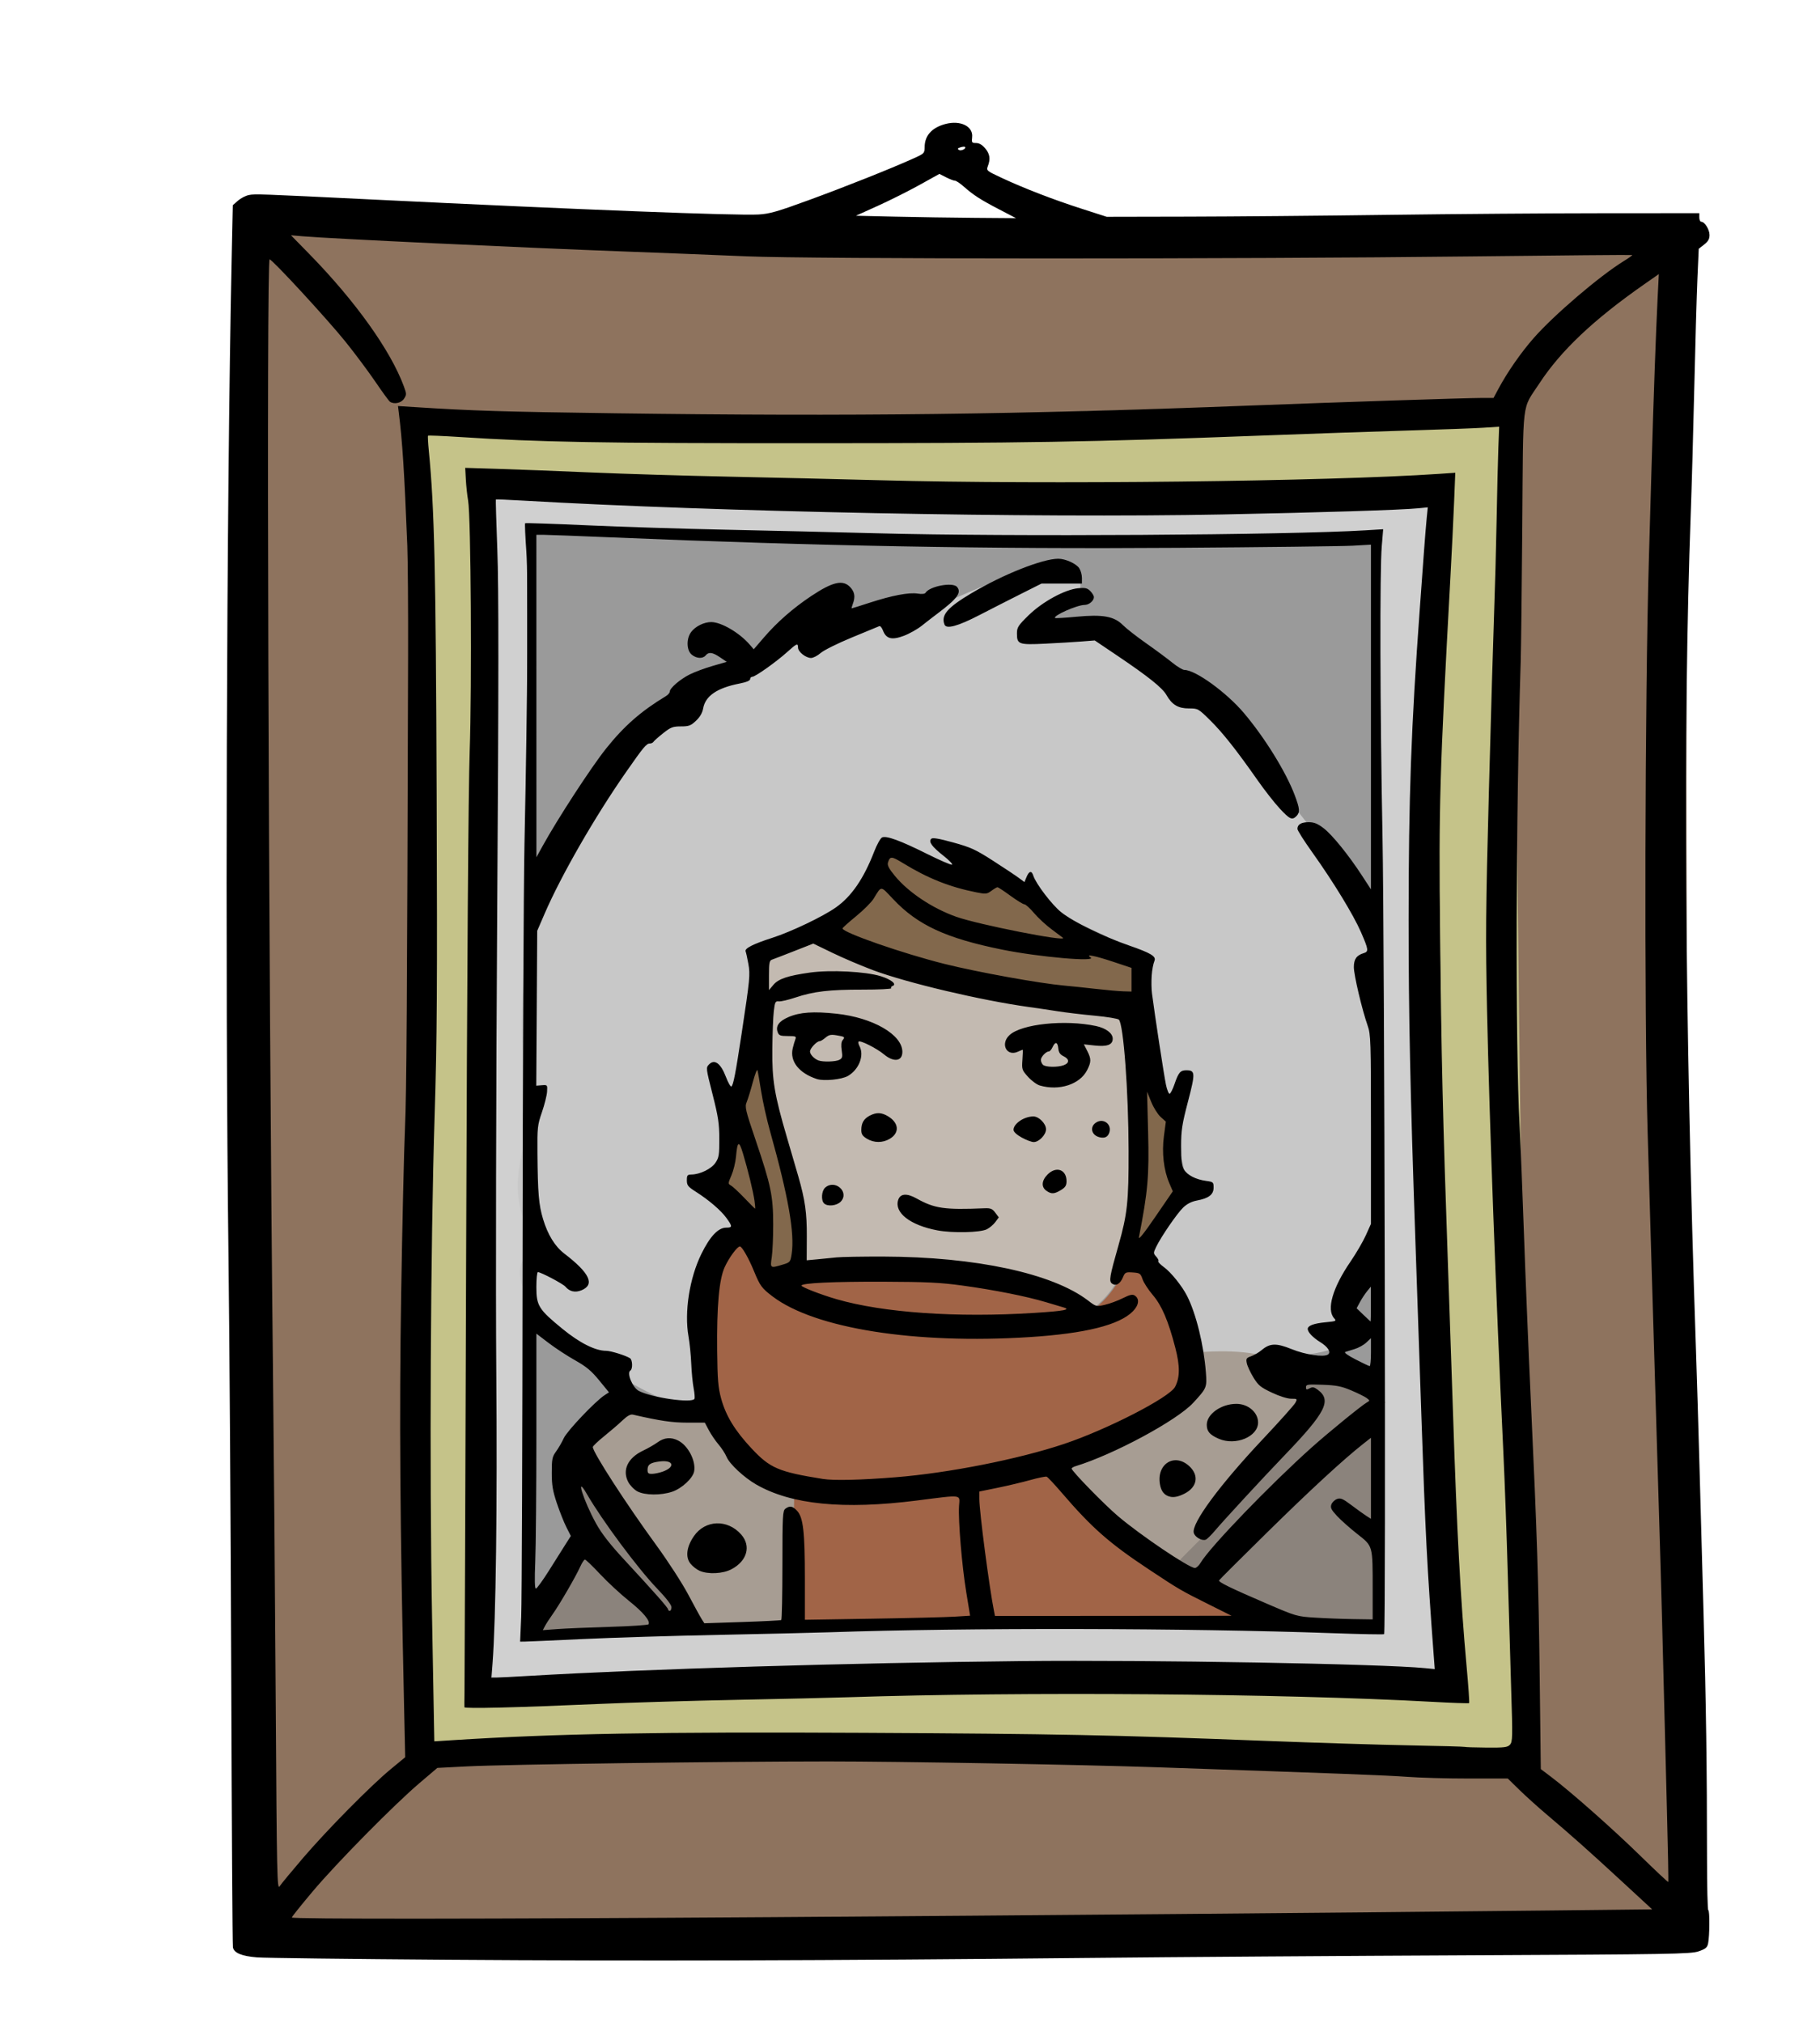 <?xml version="1.0" encoding="UTF-8" standalone="no"?>
<!-- Created with Inkscape (http://www.inkscape.org/) -->

<svg
   xmlns:dc="http://purl.org/dc/elements/1.1/"
   xmlns:cc="http://creativecommons.org/ns#"
   xmlns:rdf="http://www.w3.org/1999/02/22-rdf-syntax-ns#"
   xmlns:svg="http://www.w3.org/2000/svg"
   xmlns="http://www.w3.org/2000/svg"
   xmlns:sodipodi="http://sodipodi.sourceforge.net/DTD/sodipodi-0.dtd"
   xmlns:inkscape="http://www.inkscape.org/namespaces/inkscape"
   width="180"
   height="200"
   id="svg3106"
   version="1.1"
   inkscape:version="0.48.3.1 r9886"
   sodipodi:docname="sapin-n&amp;b.svg">
  <defs
     id="defs3108" />
  <sodipodi:namedview
     id="base"
     pagecolor="#ffffff"
     bordercolor="#666666"
     borderopacity="1.0"
     inkscape:pageopacity="0.0"
     inkscape:pageshadow="2"
     inkscape:zoom="1.880597"
     inkscape:cx="69.162212"
     inkscape:cy="68.305476"
     inkscape:document-units="px"
     inkscape:current-layer="layer1"
     showgrid="false"
     fit-margin-top="0"
     fit-margin-left="0"
     fit-margin-right="0"
     fit-margin-bottom="0"
     inkscape:window-width="1920"
     inkscape:window-height="1030"
     inkscape:window-x="0"
     inkscape:window-y="0"
     inkscape:window-maximized="1" />
  <g
     inkscape:label="Calque 1"
     inkscape:groupmode="layer"
     id="layer1"
     transform="translate(-141.705,18.703)">
    <g
       id="g4429"
       transform="matrix(0.049,0,0,0.049,822.518,530.82)">
      <path
         inkscape:connector-curvature="0"
         id="path4657"
         d="m -13322.257,-10813.626 1608.494,87.403 1222.108,-20.097 4.363,3412.988 -327.807,19.164 -2569.478,-8.413 -1.87,-2945.583 18.696,-478.155 z"
         style="fill:#8e735e;fill-opacity:1;stroke:none" />
      <path
         inkscape:connector-curvature="0"
         id="path4659"
         d="m -13068.315,-10370.613 c 12.78,61.473 22.035,2677.751 22.035,2677.751 l 295.25,16.525 1940.725,23.796 -30.407,-2598.098 -9.254,-159.966 -1741.98,52.552 z"
         style="fill:#c5c389;fill-opacity:1;stroke:none" />
      <path
         inkscape:connector-curvature="0"
         id="path4661"
         d="m -12888.263,-10230.388 c 37.238,6.942 1548.085,8.759 1548.085,8.759 l 340.64,-0.66 3.526,316.953 21.813,1842.73 20.932,261.429 c 0,0 -1833.421,-9.089 -1860.082,2.975 -26.661,12.063 -114.135,0.992 -114.135,0.992 l 10.357,-1837.278 -5.289,-598.873 z"
         style="fill:#d0d0d0;fill-opacity:1;stroke:#000000;stroke-width:2.111px;stroke-linecap:butt;stroke-linejoin:miter;stroke-opacity:1" />
      <path
         inkscape:connector-curvature="0"
         id="path4663"
         d="m -12828.442,-10151.01 c -3.305,28.092 7.931,2225.95 7.931,2225.95 l 1714.001,-12.725 -11.9,-2192.24 -1596.999,-4.791 z"
         style="fill:#9a9a9a;fill-opacity:1;stroke:#000000;stroke-width:2.111px;stroke-linecap:butt;stroke-linejoin:miter;stroke-opacity:1" />
      <path
         inkscape:connector-curvature="0"
         id="path4665"
         d="m -12801.958,-8556.959 c -22.214,-25.077 -55.167,-76.471 -37.86,-112.528 9.685,-20.178 81.496,28.244 66.061,12.036 -145.449,-152.72 -31.287,-255.185 -53.44,-354.877 -61.572,-277.072 83.508,-673.179 334.349,-804.87 88.495,-46.46 162.801,-134.297 254.424,-172.473 2.545,-1.06 -26.488,61.37 26.954,46.273 56.389,-15.929 116.036,-18.685 172.161,-35.521 66.302,-19.892 211.388,-102.596 274.21,-85.769 154.938,41.502 -91.49,91.299 -43.468,124.915 34.884,24.417 95.22,-21.18 135.08,1.636 216.72,124.044 358.813,299.216 500.747,495.915 89.161,123.569 71.251,580.606 50.322,737.565 -4.238,31.788 -54.911,50.065 -60.139,89.274 -3.218,24.141 54.844,59.248 42.223,75.953 -48.458,64.133 -116.934,52.952 -187.742,69.293 -51.903,11.978 34.884,53.896 10.906,57.023 -20.84,2.718 -142.773,-0.583 -158.761,-13.905 -18.886,-15.738 -6.931,-98.519 -22.592,-127.602 -12.697,-23.581 -93.425,-118.146 -86.937,-144.428 9.814,-39.749 80.342,-53.899 84.288,-102.011 7.778,-94.791 -64.607,-194.165 -80.861,-285.585 -10.827,-60.91 30.823,-136.416 2.183,-190.116 -14.538,-27.256 -296.348,-146.762 -339.96,-153.425 -49.744,-7.6 -155.044,-71.6 -202.074,-57.49 -7.138,2.14 4.464,27.837 3.584,35.99 -1.039,9.597 -32.818,45.707 -40.665,55.27 -40.973,49.934 -136.878,46.195 -179.951,94.65 -50.177,56.448 -0.04,176.486 -17.604,243.518 -7.797,29.766 -60.701,53.069 -70.268,87.638 -17.991,65.013 22.796,171.772 16.671,243.752 -2.859,33.605 -59.048,56.397 -59.048,81.796 0,51.293 40.625,223.953 0.311,261.747 -51.798,48.561 -307.123,-139.1 -333.104,-173.641 z"
         style="fill:#c8c8c8;fill-opacity:1;stroke:none" />
      <path
         inkscape:connector-curvature="0"
         id="path4667"
         d="m -12247.065,-9321.719 c 0,0 109.618,-44.782 117.439,-101.3 7.822,-56.515 34.483,-88.244 34.483,-88.244 l 166.794,71.553 5.618,-35.612 109.618,70.977 130.88,97.828 95.846,46.355 16.967,181.777 c 0,0 -24.898,-107.414 -35.804,-105.019 -10.907,2.398 -521.757,-94.854 -535.75,-96.921 -13.991,-2.064 -96.176,-42.883 -96.176,-42.883 l -11.348,-8.096 14.873,12.558"
         style="fill:#82684c;fill-opacity:1;stroke:none" />
      <path
         inkscape:connector-curvature="0"
         id="path4669"
         d="m -12362.063,-9272.135 c 0.551,11.568 23.246,287.954 23.246,287.954 l 63.677,218.38 -9.034,115.677 -59.932,3.884 -49.354,-117.247 -73.923,-65.522 41.863,-47.675 7.822,-94.277 41.203,-70.81 6.72,-156.659 z"
         style="fill:#82684c;fill-opacity:1;stroke:#000000;stroke-width:2.111px;stroke-linecap:butt;stroke-linejoin:miter;stroke-opacity:1" />
      <path
         transform="matrix(2.111,0,0,2.111,-16711.875,1719.023)"
         d="m 2151.668,-5122.303 c 0,11.635 -10.632,21.067 -23.747,21.067 -13.115,0 -23.747,-9.432 -23.747,-21.067 0,-11.635 10.632,-21.067 23.747,-21.067 13.115,0 23.747,9.432 23.747,21.067 z"
         sodipodi:ry="21.066832"
         sodipodi:rx="23.746641"
         sodipodi:cy="-5122.3032"
         sodipodi:cx="2127.9216"
         id="path4671"
         style="fill:#2a83af;fill-opacity:1;fill-rule:evenodd;stroke:none"
         sodipodi:type="arc" />
      <path
         transform="matrix(2.111,0,0,2.111,-16711.875,1719.023)"
         d="m 2368.374,-5116.875 c 0,9.836 -9.756,17.81 -21.791,17.81 -12.035,0 -21.791,-7.974 -21.791,-17.81 0,-9.836 9.756,-17.81 21.791,-17.81 12.035,0 21.791,7.974 21.791,17.81 z"
         sodipodi:ry="17.80998"
         sodipodi:rx="21.790575"
         sodipodi:cy="-5116.875"
         sodipodi:cx="2346.5837"
         id="path4673"
         style="fill:#2a83af;fill-opacity:1;fill-rule:evenodd;stroke:none"
         sodipodi:type="arc" />
      <path
         inkscape:connector-curvature="0"
         id="path4675"
         d="m -12362.08,-9252.838 c 1.434,11.23 23.01,268.598 29.507,281.314 6.494,12.714 47.779,185.119 52.623,200.89 4.843,15.771 1.872,123.441 1.872,123.441 0,0 335.561,-4.294 351.194,-0.826 15.633,3.468 236.589,76.79 236.589,76.79 0,0 42.935,-12.716 62.53,-83.312 19.597,-70.597 38.643,-326.313 38.643,-326.313 l -12.22,-216.331 -304.846,-35.587 -356.808,-105.855 -79.487,36.826 -17.283,58.791 z"
         style="fill:#c3bab1;fill-opacity:1;stroke:none" />
      <path
         inkscape:connector-curvature="0"
         id="path4677"
         d="m -11593.115,-9136.232 c 2.482,8.25 42.843,137.273 54.172,156.315 11.332,19.044 14.475,74.064 10.918,82.562 -3.556,8.498 -1.158,62.712 21.007,76.855 22.165,14.143 -25.308,48.011 -29.774,56.757 -4.466,8.746 -61.285,96.642 -61.285,96.642 l -21.834,-12.716 31.015,-130.759 -13.483,-238.939 z"
         style="fill:#82684c;fill-opacity:1;stroke:none" />
      <path
         inkscape:connector-curvature="0"
         id="path4679"
         d="m -12390.492,-8743.789 c 0,0 28.073,109.303 49.476,108.426 21.406,-0.877 131.35,-17.018 131.35,-17.018 0,0 418.383,21.58 522.714,77.811 0,0 30.996,-19.47 55.559,-67.147 24.563,-47.677 48.364,-23.685 48.364,-23.685 l 76.203,138.647 34.622,108.689 c 0,0 -273.815,142.901 -284.4,144.436 -10.585,1.535 34.038,77.986 34.038,77.986 l 345.628,235.142 -39.415,23.597 c 0,0 -485.287,-1.14 -478.151,0.22 7.134,1.36 -397.835,0.068 -397.835,0.068 l -3.742,-278.96 -119.538,-84.916 -59.417,-150.708 17.309,-191.061 35.325,-90.004 z"
         style="fill:#a16447;fill-opacity:1;stroke:#999999;stroke-width:2.111px;stroke-linecap:butt;stroke-linejoin:miter;stroke-opacity:1" />
      <path
         inkscape:connector-curvature="0"
         id="path4681"
         d="m -12610.912,-8405.088 c -19.187,11.91 -117.112,107.435 -117.112,107.435 l -25.969,100.24 201.637,261.269 264.164,1.613 -4.135,-200.48 1.653,-81.383 -89.983,-47.019 -70.302,-117.856 c 0,0 -45.322,12.778 -62.359,12.654 -17.039,-0.125 -66.828,-12.902 -66.828,-12.902 z"
         style="fill:#a79d93;fill-opacity:1;stroke:none" />
      <path
         inkscape:connector-curvature="0"
         id="path4683"
         d="m -11488.92,-8438.087 22.497,-48.631 c 0,0 104.54,-9.056 150.361,19.105 45.819,28.161 180.96,33.744 180.96,33.744 l 37.218,49.004 c 0,0 -111.653,113.886 -128.691,125.424 -17.037,11.537 -240.013,245.141 -240.013,245.141 l -267.141,-203.706 -23.324,-51.733 212.555,-73.815 49.293,-66.744 z"
         style="fill:#a79d93;fill-opacity:1;stroke:none" />
      <path
         inkscape:connector-curvature="0"
         id="path4685"
         d="m -12718.926,-8282.09 c 15.218,20.842 224.96,337.814 224.96,337.814 l -24.481,14.887 -300.223,11.91 29.443,-85.105 85.023,-113.886 -56.902,-119.345 4.135,-46.398 65.173,17.244 -3.143,14.639 z"
         style="fill:#8b837c;fill-opacity:1;stroke:none" />
      <path
         inkscape:connector-curvature="0"
         id="path4687"
         d="m -11285.132,-8438.28 c 16.873,14.515 28.783,68.605 28.783,68.605 l -186.254,231.991 -87.007,87.586 182.615,112.15 141.097,3.226 92.63,-8.312 -0.329,-368.704 -15.053,-118.229 c 0,0 -54.09,-30.27 -68.483,-31.883 -14.39,-1.613 -87.999,23.571 -87.999,23.571 z"
         style="fill:#8b837c;fill-opacity:1;stroke:none" />
      <path
         inkscape:connector-curvature="0"
         id="path3147"
         d="m -12992.764,-7260.458 c -195.549,-1.395 -367.758,-3.526 -382.686,-4.734 -30.76,-2.49 -46.246,-8.917 -48.559,-20.156 -0.871,-4.237 -2.416,-253.908 -3.434,-554.825 -1.019,-300.917 -3.482,-676.825 -5.475,-835.352 -7.102,-564.837 -4.054,-1528.623 6.381,-2017.906 l 2.29,-107.299 10.354,-9.094 c 5.697,-5.002 15.671,-10.144 22.168,-11.425 12.237,-2.412 21.127,-2.089 250.529,9.124 421.523,20.606 733.101,32.691 778.032,30.178 22.167,-1.239 38.096,-5.803 102.308,-29.312 74.683,-27.343 163.56,-62.712 209.588,-83.407 22.771,-10.238 23.303,-10.774 23.424,-23.567 0.215,-23.104 14.584,-39.003 41.838,-46.293 30.492,-8.154 56.551,4.753 53.985,26.741 -1.25,10.692 -0.596,11.642 7.997,11.642 6.209,0 12.359,3.571 18.29,10.62 9.529,11.326 11.053,21.334 5.481,35.99 -3.385,8.907 -2.817,9.384 28.478,23.968 45.61,21.25 103.592,43.59 161.378,62.174 l 50.053,16.095 163.963,-0.34 c 90.182,-0.19 271.923,-1.787 403.87,-3.558 131.948,-1.771 327.28,-3.265 434.072,-3.32 l 194.168,-0.106 0,8.629 c 0,4.746 1.693,8.63 3.762,8.63 6.925,0 16.718,15.416 16.834,26.502 0.09,8.291 -2.555,13.059 -10.822,19.528 l -10.937,8.56 -2.653,59.865 c -1.458,32.925 -4.31,132.096 -6.337,220.375 -2.027,88.282 -5.264,203.229 -7.195,255.439 -15.698,424.644 -11.924,1028.001 10.537,1684.512 1.917,56.007 5.05,159.304 6.964,229.549 1.914,70.246 5.685,206.679 8.38,303.185 5.129,183.636 7,315.518 7,493.335 0,58.381 1.165,106.146 2.589,106.145 3.06,0 2.74,52.458 -0.408,67.083 -1.811,8.413 -5.105,11.119 -19.44,15.971 -15.732,5.325 -56.661,6.021 -462.55,7.869 -244.911,1.115 -594.412,3.552 -776.67,5.416 -514.297,5.261 -900.136,6.329 -1287.547,3.564 z m 661.033,-85.988 c 491.29,-3.254 1170.92,-9.05 1554.953,-13.26 l 217.354,-2.383 -62.02,-57.236 c -65.621,-60.559 -101.15,-92.155 -151.769,-134.968 -17.087,-14.452 -41.557,-36.534 -54.379,-49.07 l -23.312,-22.793 -78.518,0.059 c -43.185,0.034 -99.488,-1.52 -125.119,-3.449 -39.721,-2.989 -131.821,-6.509 -503.973,-19.259 -155.093,-5.314 -522.313,-11.838 -664.484,-11.804 -213.056,0.048 -651.565,6.067 -728.057,9.991 l -60.373,3.098 -35.543,30.217 c -51.684,43.94 -167.234,161.074 -216.01,218.973 -23.191,27.529 -42.168,51.217 -42.172,52.641 0,3.437 385.909,3.138 973.422,-0.753 z m -950.991,-119.096 c 49.355,-57.565 137.028,-146.322 177.432,-179.62 l 28.999,-23.901 -2.134,-96.774 c -8.377,-379.966 -9.909,-592.725 -6.023,-836.656 2.228,-139.841 5.692,-290.759 7.699,-335.375 3.202,-71.21 4.344,-244.553 6.296,-955.014 0.255,-93.343 -0.458,-192.756 -1.585,-220.92 -6.02,-150.244 -9.852,-209.854 -17.362,-269.999 l -1.458,-11.682 33.512,2.152 c 117.062,7.521 179.014,9.431 405.579,12.504 479.841,6.509 813.373,2.439 1283.107,-15.659 171.973,-6.625 434.017,-15.253 464.59,-15.295 l 24.478,-0.04 9.701,-18.123 c 18.189,-33.976 45.53,-73.307 71.5,-102.856 40.94,-46.578 132.96,-125.179 181.566,-155.086 10.052,-6.184 17.809,-11.714 17.236,-12.286 -0.572,-0.572 -147.052,0.697 -325.511,2.822 -462.07,5.498 -1332.691,5.382 -1461.861,-0.19 -56.007,-2.418 -164.74,-6.726 -241.631,-9.573 -212.423,-7.864 -601.251,-26.222 -655.856,-30.967 l -22.438,-1.948 36.49,37.25 c 93.139,95.078 164.645,195.063 191.38,267.593 5.61,15.22 5.631,16.917 0.317,25.025 -5.678,8.664 -19.892,11.708 -28.299,6.058 -2.077,-1.395 -15.26,-19.432 -29.299,-40.082 -14.038,-20.65 -41.285,-57.153 -60.551,-81.119 -36.294,-45.152 -147.805,-166.114 -153.134,-166.114 -6.676,0 -2.48,1396.627 6.714,2235.085 1.853,168.969 4.409,475.731 5.682,681.694 2.136,346.191 2.731,373.833 7.876,365.944 3.061,-4.694 24.207,-30.275 46.988,-56.848 z m 2753.119,-95.622 c -2.094,-78.463 -5.353,-205.571 -7.241,-282.461 -3.48,-141.688 -6.207,-236.863 -15.431,-538.492 -2.816,-92.079 -6.66,-220.229 -8.544,-284.779 -1.883,-64.55 -5.357,-182.604 -7.721,-262.342 -7.065,-238.351 -5.654,-878.62 2.555,-1159.829 0.887,-30.375 3.206,-110.373 5.154,-177.771 4.124,-142.733 8.99,-278.501 12.426,-346.734 l 2.425,-48.149 -29.046,20.266 c -102.32,71.389 -168.815,134.198 -212.051,200.299 -36.08,55.159 -32.447,24.922 -34.506,287.191 -0.996,126.823 -2.432,250.005 -3.192,273.737 -9.926,309.989 -11.043,772.918 -2.261,937.183 1.929,36.072 5.92,134.709 8.87,219.194 2.95,84.484 9.192,235.935 13.871,336.557 12.697,273.022 15.529,361.73 17.905,560.929 l 2.162,181.223 21.041,15.904 c 39.952,30.199 124.649,105.087 179.763,158.944 30.411,29.718 55.818,53.529 56.46,52.913 0.642,-0.617 -0.546,-65.318 -2.639,-143.782 z m -316.746,-133.317 c 5.203,-5.749 5.417,-15.49 2.411,-109.657 -1.814,-56.841 -4.976,-163.928 -7.026,-237.97 -2.05,-74.043 -5.937,-181.223 -8.639,-238.179 -15.487,-326.524 -28.293,-672.697 -33.074,-894.033 -3.197,-147.988 -2.734,-203.465 3.694,-443.566 4.04,-150.933 8.785,-313.258 10.542,-360.721 1.758,-47.463 4.037,-132.119 5.066,-188.125 1.029,-56.007 2.603,-121.003 3.497,-144.434 l 1.627,-42.603 -31.874,2.065 c -17.531,1.135 -85.464,3.653 -150.963,5.597 -65.5,1.944 -199.088,6.551 -296.861,10.24 -350.362,13.217 -474.254,15.315 -911.294,15.42 -424.358,0.106 -543.653,-2.011 -706.767,-12.524 -34.646,-2.233 -63.544,-3.411 -64.217,-2.619 -0.676,0.793 0.06,14.645 1.633,30.783 11.315,116.085 14.065,237.171 15.762,693.825 1.444,387.827 0.773,494.402 -4.075,647.226 -8.289,261.304 -10.596,717.727 -5.138,1016.203 l 4.507,246.436 36.549,-2.33 c 208.064,-13.262 418.049,-17.021 830.479,-14.867 389.086,2.032 503.444,4.328 812.915,16.322 97.776,3.789 227.48,7.819 288.231,8.955 60.754,1.136 110.976,2.536 111.605,3.112 0.629,0.575 20.169,1.205 43.422,1.4 36.844,0.307 43.013,-0.457 47.988,-5.955 z m -2110.459,-75.499 c -0.148,-1.585 -0.06,-14.533 0.19,-28.772 0.261,-14.239 1.787,-420.438 3.389,-902.664 1.862,-559.904 4.433,-920.439 7.113,-997.59 4.618,-132.883 2.476,-473.345 -3.181,-505.7 -1.825,-10.441 -3.89,-29.569 -4.584,-42.505 l -1.266,-23.521 69.214,2.147 c 38.069,1.18 122.031,4.432 186.581,7.225 64.548,2.794 188.816,6.566 276.148,8.381 87.334,1.817 225.579,5.097 307.217,7.292 331.863,8.917 902.546,2.366 1126.698,-12.934 l 32.456,-2.214 -2.428,59.994 c -1.335,32.997 -4.638,100.381 -7.339,149.744 -21.877,399.8 -23.618,460.001 -20.906,723.166 2.488,241.509 5.586,371.637 15.735,661.033 3.729,106.318 8.4,243.012 10.38,303.764 7.743,237.53 15.177,376.024 27.42,510.875 3.62,39.868 5.919,73.15 5.109,73.959 -0.809,0.809 -35.243,-0.393 -76.518,-2.673 -301.419,-16.646 -824.035,-20.69 -1177.918,-9.115 -33.225,1.087 -134.191,3.444 -224.372,5.239 -90.18,1.795 -215.224,5.513 -277.875,8.263 -167.589,7.356 -270.934,9.872 -271.261,6.604 z m 129.734,-63.158 c 238.555,-14.074 646.756,-26.344 994.136,-29.882 261.902,-2.667 727.42,5.475 816.02,14.274 l 18.64,1.851 -2.146,-28.569 c -13.248,-176.398 -16.897,-247.324 -24.822,-482.49 -2.845,-84.484 -8.271,-242.925 -12.058,-352.091 -10.426,-300.728 -13.733,-457.357 -13.704,-648.952 0.04,-247.423 5.106,-388.509 22.507,-626.514 2.778,-37.969 6.569,-90.006 8.426,-115.637 1.857,-25.629 4.367,-56.344 5.578,-68.252 l 2.199,-21.653 -18.533,1.839 c -35.572,3.529 -196.078,8.596 -396.512,12.522 -380.287,7.446 -1019.734,-5.234 -1411.711,-27.991 -29.371,-1.705 -53.793,-2.71 -54.27,-2.233 -0.477,0.477 0.868,46.604 2.989,102.507 2.866,75.53 2.786,264.36 -0.315,735.058 -2.294,348.38 -3.111,763.898 -1.813,923.375 2.187,268.499 -0.797,499.773 -7.579,587.681 l -2.197,28.478 9.966,-0.034 c 5.484,0 34.821,-1.498 65.199,-3.289 z m -15.072,-120.079 c 1.201,-28.006 2.45,-355.376 2.773,-727.487 0.323,-372.112 2.047,-746.467 3.831,-831.9 6.321,-302.878 7.769,-532.65 3.717,-589.98 -2.136,-30.217 -3.227,-55.597 -2.423,-56.401 0.804,-0.804 57.114,1.074 125.132,4.175 68.021,3.1 193.571,7.085 279.006,8.856 85.434,1.768 223.68,5.038 307.215,7.264 263.273,7.018 828.981,3.571 984.886,-6.002 l 35.621,-2.187 -2.828,34.084 c -4.15,49.996 -3.449,329.794 1.462,584.657 4.12,213.849 6.986,1607.074 3.312,1610.748 -0.92,0.92 -48.054,0.021 -104.742,-1.998 -291.644,-10.385 -738.853,-11.213 -1012.637,-1.874 -31.325,1.069 -132.291,3.446 -224.37,5.283 -92.079,1.837 -216.346,5.644 -276.15,8.46 -59.804,2.816 -112.617,5.143 -117.364,5.171 l -8.63,0.053 2.189,-50.921 z m 178.29,21.11 c 42.307,-1.271 77.71,-3.584 78.672,-5.14 4.11,-6.651 -10.521,-24.213 -39.354,-47.237 -16.992,-13.569 -43.284,-37.911 -58.423,-54.093 -15.139,-16.182 -28.905,-29.381 -30.591,-29.333 -1.684,0.049 -6.011,6.651 -9.614,14.671 -8.833,19.66 -41.859,76.506 -55.599,95.7 -6.117,8.543 -13.063,19.256 -15.437,23.807 l -4.316,8.273 28.869,-2.169 c 15.88,-1.193 63.486,-3.209 105.793,-4.479 z m 346.553,-13.742 c 1.291,-0.794 2.359,-50.687 2.374,-110.874 0.02,-100.304 0.53,-109.8 6.079,-113.857 8.887,-6.5 14.449,-5.472 23.556,4.353 12.338,13.315 15.696,42.404 15.696,136.011 l 0,83.817 135.485,-2.173 c 74.517,-1.195 149.555,-3.048 166.752,-4.117 l 31.266,-1.944 -7.742,-47.191 c -8.801,-53.653 -16.428,-144.61 -14.596,-174.092 1.49,-24.028 8.786,-23.066 -84.728,-11.174 -148.529,18.888 -254.117,8.361 -324.868,-32.391 -24.407,-14.058 -53.54,-41.191 -59.473,-55.392 -2.764,-6.619 -10.13,-17.997 -16.367,-25.283 -6.237,-7.286 -15.011,-20.166 -19.496,-28.621 l -8.155,-15.373 -35.008,0 c -30.872,0 -55.279,-3.584 -110.167,-16.178 -4.884,-1.121 -11.395,2.482 -20.939,11.591 -7.619,7.269 -24.236,21.576 -36.925,31.792 -12.689,10.216 -23.071,20.124 -23.071,22.017 0,10.579 67.909,115.549 127.826,197.587 23.744,32.51 52.651,77.156 64.814,100.104 12.075,22.782 24.325,45.123 27.223,49.647 l 5.268,8.225 76.424,-2.522 c 42.035,-1.387 77.482,-3.171 78.772,-3.964 z m -164.878,-99.44 c -5.857,-2.55 -14.164,-9.091 -18.459,-14.536 -10.376,-13.151 -7.748,-33.817 7.033,-55.299 22.792,-33.127 67.931,-34.697 95.481,-3.32 20.401,23.236 11.969,53.397 -19.582,70.037 -17.512,9.236 -47.132,10.668 -64.473,3.117 z m -125.58,-160.237 c -6.519,-3.496 -14.818,-12.069 -18.44,-19.05 -12.474,-24.035 -0.756,-48.586 30.152,-63.171 9.631,-4.544 22.786,-12.104 29.238,-16.798 13.377,-9.735 27.279,-10.854 41.769,-3.361 20.01,10.349 35.896,41.321 31.903,62.206 -2.63,13.764 -24.765,34.273 -44.103,40.862 -22.636,7.713 -55.453,7.393 -70.519,-0.687 z m 51.427,-39.873 c 26.232,-9.48 21.517,-24.085 -6.596,-20.431 -18.873,2.453 -24.24,6.224 -24.24,17.031 0,6.715 1.724,8.159 9.494,7.944 5.219,-0.143 14.824,-2.19 21.342,-4.545 z m 1432.756,238.291 c 0,-90.397 0.859,-87.308 -31.284,-112.626 -14.835,-11.685 -33.254,-28.061 -40.935,-36.392 -11.517,-12.497 -13.45,-16.529 -11.053,-23.054 1.6,-4.349 6.729,-9.274 11.397,-10.943 7.138,-2.552 11.752,-0.575 28.964,12.412 11.26,8.496 24.745,18.195 29.966,21.554 l 9.494,6.108 0,-81.806 0,-81.806 -14.66,11.509 c -40.277,31.621 -106.796,92.875 -194.179,178.805 -53.16,52.275 -97.144,96.132 -97.746,97.46 -1.528,3.38 22.634,15.18 94.428,46.115 61.427,26.468 62.351,26.736 99.97,29.092 20.885,1.308 55.446,2.629 76.805,2.938 l 38.833,0.56 0,-59.926 z m -332.448,28.816 c -55.405,-27.676 -58.305,-29.372 -119.388,-69.84 -80.052,-53.035 -114.839,-83.669 -176.399,-155.339 -14.236,-16.574 -27.615,-30.799 -29.732,-31.612 -2.119,-0.813 -16.878,2.169 -32.798,6.625 -15.923,4.456 -45.648,11.519 -66.058,15.694 l -37.106,7.592 0,14.897 c 0,25.195 20.266,179.884 29.702,226.697 l 1.913,9.492 238.767,-0.196 238.769,-0.198 -47.67,-23.811 z m -1082.818,6.436 c 0,-4.598 -10.861,-18.695 -28.59,-37.108 -38.9,-40.402 -111.517,-138.058 -142.194,-191.224 -24.217,-41.97 -7.143,12.906 18.459,59.328 11.359,20.597 27.948,41.904 57.399,73.727 61.815,66.794 88.023,96.496 88.023,99.761 0,1.611 1.553,2.929 3.45,2.929 1.9,0 3.453,-3.336 3.453,-7.414 z m -246.778,-74.568 c 12.836,-20.409 27.908,-44.303 33.493,-53.098 l 10.151,-15.991 -8.974,-17.71 c -4.934,-9.74 -13.596,-31.511 -19.248,-48.378 -8.35,-24.924 -10.275,-36.458 -10.275,-61.579 0,-27.47 0.954,-32.215 8.576,-42.639 4.717,-6.451 11.787,-18.649 15.713,-27.107 6.906,-14.874 64.042,-74.938 82.649,-86.883 l 8.558,-5.495 -19.871,-24.287 c -15.69,-19.179 -25.893,-27.668 -48.51,-40.362 -15.753,-8.841 -39.787,-24.567 -53.411,-34.947 l -24.772,-18.872 0,202.86 c 0,111.573 -1.025,227.326 -2.264,257.227 -1.514,36.461 -1.085,54.367 1.3,54.367 1.956,0 14.059,-16.698 26.895,-37.108 z m 1314.792,-15.027 c 18.616,-31.512 139.97,-157.433 224.711,-233.163 33.497,-29.936 100.21,-84.296 110.835,-90.313 6.362,-3.602 6.351,-3.829 -0.375,-8.887 -3.797,-2.855 -17.778,-9.778 -31.068,-15.386 -19.954,-8.419 -30.026,-10.406 -57.82,-11.405 -30.46,-1.095 -33.66,-0.625 -33.656,4.952 0,5.213 1.132,5.558 7.337,2.237 5.967,-3.193 9.027,-2.667 16.397,2.82 28.82,21.454 16.492,45.602 -68.199,133.6 -40.824,42.416 -121.416,129.68 -138.725,150.207 -7.833,9.289 -16.438,17.732 -19.122,18.762 -7.702,2.955 -22.029,-5.258 -24.19,-13.867 -4.776,-19.03 52.1,-96.192 138.776,-188.272 34.012,-36.133 63.83,-69.434 66.264,-74.002 4.305,-8.081 4.075,-8.306 -8.476,-8.306 -7.615,0 -23.573,-5.04 -38.945,-12.3 -22.817,-10.777 -27.433,-14.586 -37.286,-30.765 -6.184,-10.155 -12.163,-23.055 -13.284,-28.666 -1.819,-9.098 -0.857,-10.615 8.913,-14.02 6.026,-2.1 15.545,-7.68 21.153,-12.4 16.682,-14.036 29.464,-14.436 60.453,-1.889 27.966,11.322 64.703,16.791 73.303,10.911 6.822,-4.662 0.02,-15.493 -15.846,-25.242 -14.375,-8.834 -24.778,-19.743 -24.954,-26.171 -0.189,-6.78 12.181,-11.459 36.225,-13.704 21.048,-1.966 22.148,-2.484 17.093,-8.07 -15.827,-17.49 -3.197,-61.456 32.717,-113.893 11.536,-16.843 25.609,-40.952 31.272,-53.575 l 10.298,-22.95 0,-190.514 c 0,-179.197 -0.395,-191.637 -6.647,-209.421 -11.403,-32.444 -27.872,-102.284 -27.872,-118.191 0,-16.081 5.424,-23.782 19.848,-28.176 10.416,-3.174 9.937,-6.912 -5.422,-42.288 -15.207,-35.025 -56.019,-101.855 -98.658,-161.549 -16.272,-22.782 -29.607,-43.831 -29.632,-46.773 -0.08,-9.019 7.564,-13.634 22.583,-13.634 11.089,0 17.951,2.752 30.217,12.119 17.478,13.345 50.49,54.12 77.879,96.194 l 17.704,27.195 0,-347.747 0,-347.747 -37.109,2.089 c -20.409,1.148 -180.014,3.073 -354.678,4.276 -383.86,2.645 -725.02,-3.666 -1142.569,-21.139 -66.449,-2.782 -127.418,-5.078 -135.487,-5.106 l -14.671,-0.04 0.04,325.339 0.04,325.339 12.381,-22.438 c 30.688,-55.625 98.112,-159.149 128.144,-196.756 36.518,-45.728 70.538,-75.544 120.876,-105.931 4.272,-2.579 7.767,-6.678 7.767,-9.111 0,-7.041 20.857,-24.97 40.409,-34.734 9.884,-4.937 30.701,-12.651 46.26,-17.142 l 28.29,-8.168 -13.406,-9.109 c -15.239,-10.354 -22.877,-11.389 -29.065,-3.932 -5.905,7.117 -18.326,6.488 -28.094,-1.42 -10.654,-8.628 -11.29,-32.298 -1.226,-45.76 8.602,-11.511 26.127,-20.154 40.656,-20.055 20.369,0.148 56.75,21.484 77.592,45.526 l 8.111,9.356 20.392,-23.694 c 26.887,-31.239 59.223,-59.529 95.979,-83.97 43.166,-28.701 63.822,-33.323 78.438,-17.553 9.042,9.755 10.517,19.537 5.099,33.788 -1.853,4.871 -2.826,8.856 -2.165,8.856 0.66,0 17.319,-5.232 37.022,-11.627 44.696,-14.51 78.699,-20.918 96.165,-18.126 8.351,1.336 14.349,0.705 15.814,-1.667 8.248,-13.347 55.101,-22.02 63.605,-11.773 9.483,11.425 0.445,23.736 -39.308,53.548 -8.86,6.644 -23.288,17.807 -32.062,24.804 -8.771,6.997 -25.103,16.146 -36.291,20.329 -24.053,8.995 -35.498,6.053 -41.843,-10.758 -2.148,-5.692 -5.496,-9.664 -7.44,-8.829 -1.941,0.838 -26.768,11.091 -55.17,22.786 -28.403,11.695 -56.805,25.798 -63.118,31.34 -6.312,5.542 -15.097,10.076 -19.52,10.076 -10.556,0 -26.235,-12.528 -26.235,-20.962 0,-9.553 -2.486,-8.516 -22.121,9.223 -21.646,19.555 -64.196,49.711 -70.141,49.711 -2.415,0 -4.39,2.127 -4.39,4.728 0,3.05 -7.66,6.224 -21.575,8.94 -45.09,8.805 -68.757,24.985 -73.227,50.059 -1.631,9.158 -6.416,17.429 -14.472,25.027 -10.509,9.911 -14.367,11.349 -30.462,11.349 -16.254,0 -20.469,1.613 -35.697,13.649 -9.497,7.507 -18.273,15.274 -19.499,17.26 -1.227,1.984 -4.61,3.609 -7.516,3.609 -6.877,0 -12.668,6.969 -48.54,58.415 -62.676,89.888 -130.523,207.919 -163.853,285.046 l -14.916,34.519 -0.964,156.224 -0.965,156.224 11.319,-0.889 c 11.174,-0.88 11.311,-0.711 10.498,12.917 -0.451,7.594 -5.107,26.235 -10.348,41.422 -8.962,25.978 -9.5,30.889 -9.073,82.845 0.667,80.859 2.646,104.071 11.338,132.897 9.563,31.722 24.001,55.144 42.914,69.618 51.17,39.157 62.183,62.512 34.861,73.927 -12.746,5.326 -24.333,2.795 -32.554,-7.111 -4.727,-5.696 -49.628,-29.427 -55.679,-29.427 -1.691,0 -3.073,13.508 -3.073,30.018 0,37.785 4.588,45.138 52.697,84.475 34.913,28.548 66.287,44.292 88.256,44.292 9.169,0 39.26,9.349 48.038,14.925 5.145,3.27 5.78,21.732 0.848,24.779 -8.006,4.949 4.377,34.77 17.151,41.299 26.728,13.661 106.494,25.056 112.083,16.012 1.051,-1.699 0.318,-11.407 -1.626,-21.574 -1.941,-10.167 -4.111,-32.465 -4.816,-49.552 -0.705,-17.087 -3.202,-41.85 -5.544,-55.03 -8.705,-48.938 2.013,-117.589 25.966,-166.352 17.451,-35.521 34.038,-53.041 50.224,-53.041 12.697,0 12.748,-2.4 0.418,-19.423 -11.176,-15.426 -35.281,-36.106 -61.809,-53.026 -15.922,-10.156 -18.122,-12.955 -18.122,-23.059 0,-10.199 1.075,-11.521 9.492,-11.688 17.395,-0.344 39.974,-11.432 48.231,-23.686 6.971,-10.343 7.854,-15.816 7.78,-48.263 -0.06,-31.052 -2.14,-44.705 -13.662,-90.102 -13.535,-53.328 -13.557,-53.527 -6.748,-60.384 10.937,-11.017 23.354,-1.752 33.592,25.063 4.526,11.849 9.536,20.732 11.138,19.74 3.957,-2.444 8.459,-25.631 20.766,-106.96 16.79,-110.945 17.524,-118.594 13.499,-140.785 -2.009,-11.087 -4.474,-22.294 -5.477,-24.903 -2.306,-6.015 15.256,-14.924 53.983,-27.381 37.976,-12.216 101.515,-42.543 127.885,-61.04 31.825,-22.324 56.395,-58.054 77.617,-112.868 5.375,-13.883 12.44,-26.667 15.698,-28.413 8.282,-4.432 36.647,5.897 91.788,33.432 25.008,12.486 47.286,22.098 49.506,21.357 2.22,-0.739 -5.426,-8.78 -16.995,-17.866 -23.493,-18.457 -30.719,-28.459 -24.822,-34.354 2.693,-2.693 15.112,-0.614 44.183,7.393 35.492,9.776 45.314,14.272 80.283,36.729 21.914,14.075 45.189,29.55 51.722,34.392 l 11.88,8.801 4.35,-10.348 c 5.175,-12.305 10.199,-13.261 13.586,-2.586 5.201,16.382 37.978,59.299 56.399,73.847 25.028,19.764 84.462,48.9 136.634,66.984 43.86,15.203 55.09,21.878 51.625,30.686 -5.737,14.584 -7.959,44.325 -5.009,66.999 5.891,45.251 23.835,162.499 27.968,182.739 2.243,10.983 5.679,19.436 7.634,18.784 1.956,-0.652 6.363,-9.445 9.795,-19.54 7.894,-23.225 11.815,-27.845 23.624,-27.845 18.364,0 18.66,5.209 3.575,62.976 -12.1,46.331 -13.93,58.219 -13.93,90.44 0,28.258 1.355,39.392 5.688,46.727 6.752,11.429 23.772,20.215 44.724,23.087 14.487,1.986 15.173,2.601 15.173,13.613 0,13.964 -9.808,21.547 -33.628,25.997 -10.826,2.022 -20.005,6.714 -27.797,14.205 -12.457,11.976 -45.002,59.45 -54.704,79.799 -5.61,11.763 -5.589,12.69 0.443,19.355 3.485,3.85 5.361,7.974 4.171,9.164 -1.191,1.19 3.902,6.559 11.317,11.93 14.231,10.309 36.625,38.191 46.758,58.218 18.132,35.837 33.581,98.672 37.842,153.916 2.366,30.651 1.868,31.852 -25.533,61.573 -32.858,35.639 -160.743,104.494 -237.607,127.931 -4.271,1.302 -7.767,3.471 -7.767,4.819 0,4.988 65.874,72.52 93.736,96.094 45.865,38.81 142.566,104.013 154.917,104.459 2.913,0.105 8.145,-4.629 11.626,-10.521 z m -61.794,-133.337 c -11.566,-2.751 -18.043,-10.912 -20.411,-25.715 -6.522,-40.787 29.791,-62.927 59.122,-36.046 20.401,18.696 16.393,42.489 -9.363,55.569 -12.134,6.163 -21.321,8.101 -29.348,6.191 z m 98.48,-116.855 c -18.22,-7.903 -24.265,-14.93 -24.265,-28.207 0,-21.592 29.08,-42.188 59.656,-42.249 23.767,-0.049 43.9,17.179 43.9,37.565 0,28.739 -45.422,47.581 -79.291,32.891 z m 122.879,-1271.848 c -10.608,-11.458 -30.405,-36.701 -43.991,-56.093 -43.13,-61.555 -70.914,-96.695 -96.114,-121.555 -24.234,-23.907 -24.69,-24.164 -43.126,-24.164 -21.709,0 -34.147,-7.431 -45.262,-27.043 -8.25,-14.559 -36.669,-37.288 -99.875,-79.873 l -44.873,-30.236 -27.615,2.157 c -15.188,1.188 -48.149,3.151 -73.244,4.367 -52.511,2.543 -56.201,1.203 -56.201,-20.399 0,-12.522 2.212,-16.007 23.299,-36.695 27.894,-27.365 73.339,-52.198 100.255,-54.784 14.234,-1.368 18.419,-0.401 24.475,5.654 4.018,4.017 7.304,9.523 7.304,12.235 0,7.487 -9.879,15.781 -18.796,15.781 -15.019,0 -64.158,21.752 -59.551,26.359 0.777,0.777 19.968,-0.352 42.651,-2.505 53.685,-5.097 76.534,-1.011 94.259,16.855 6.712,6.764 27.733,23.2 46.72,36.524 18.985,13.322 42.733,30.91 52.775,39.08 10.04,8.172 21.113,14.858 24.604,14.858 22.332,0 84.843,45.27 120.202,87.053 42.077,49.717 84.951,119.056 102.564,165.873 10.224,27.172 10.815,34.519 3.373,41.961 -8.744,8.744 -13.457,6.598 -33.833,-15.409 z m -676.55,-371.01 c -7.334,-19.111 5.671,-34.23 54.447,-63.284 63.37,-37.748 143.499,-69.556 175.225,-69.556 14.452,0 36.279,9.871 42.364,19.158 2.961,4.516 5.382,13.32 5.382,19.561 l 0,11.346 -40.764,0 -40.766,0 -42.942,21.579 c -23.617,11.867 -60.806,30.814 -82.638,42.104 -43.294,22.387 -66.617,28.725 -70.308,19.107 z m -98.835,1720.528 c 106.881,-8.52 247.923,-36.397 340.01,-67.203 87.417,-29.244 213.233,-93.92 224.286,-115.297 9.918,-19.177 10.045,-41.634 0.45,-78.791 -13.981,-54.14 -27.227,-85.143 -45.534,-106.571 -8.932,-10.455 -18.193,-24.711 -20.578,-31.68 -4.031,-11.777 -5.422,-12.743 -19.722,-13.703 -14.328,-0.961 -15.685,-0.302 -19.797,9.625 -5.576,13.463 -14.301,18.506 -22.123,12.787 -6.516,-4.764 -4.994,-13.792 12.993,-76.99 17.982,-63.191 20.705,-88.629 20.468,-191.197 -0.278,-120.592 -10.268,-255.115 -19.633,-264.378 -2.091,-2.068 -23.995,-5.648 -48.676,-7.955 -24.681,-2.307 -58.079,-6.283 -74.215,-8.835 -16.137,-2.552 -42.545,-6.465 -58.683,-8.698 -96.234,-13.305 -245.924,-48.67 -314.628,-74.335 -23.453,-8.759 -60.179,-24.411 -81.616,-34.783 l -38.974,-18.854 -38.692,15.194 c -21.281,8.358 -41.409,16.112 -44.733,17.233 -5.127,1.728 -6.041,6.528 -6.041,31.75 l 0,29.715 8.93,-10.612 c 10.209,-12.134 29.065,-18.465 73.758,-24.772 40.99,-5.783 112.33,-2.153 142.729,7.261 21.862,6.771 33.595,16.623 23.717,19.916 -2.252,0.749 -3.269,2.7 -2.258,4.333 1.008,1.631 -25,2.927 -57.799,2.879 -67.355,-0.105 -99.063,3.634 -135.918,16.005 -14.014,4.705 -28.967,8.183 -33.231,7.727 -7.037,-0.751 -7.974,1.083 -10.175,19.884 -1.334,11.391 -2.672,45.563 -2.974,75.939 -0.637,63.86 4.061,92.083 30.059,180.59 8.747,29.776 18.808,64.236 22.355,76.576 13.736,47.764 17.4,73.742 17.183,121.837 l -0.216,47.622 21.465,-1.992 c 11.805,-1.096 29.232,-2.842 38.723,-3.879 9.494,-1.038 52.263,-1.787 95.044,-1.664 185.464,0.53 340.814,33.888 412.442,88.562 16.58,12.657 16.848,12.726 34.214,8.768 9.627,-2.194 25.771,-8.143 35.874,-13.221 14.014,-7.044 19.743,-8.373 24.162,-5.606 10.226,6.401 8.82,19.275 -3.48,31.857 -27.075,27.692 -96.14,44.949 -208.617,52.123 -230.781,14.722 -433.303,-17.263 -518.501,-81.888 -22.195,-16.837 -25.358,-21.138 -37.843,-51.46 -10.884,-26.44 -24.107,-49.532 -28.358,-49.532 -5.257,0 -21.76,22.392 -30.529,41.422 -11.467,24.883 -16.292,78.646 -15.287,170.357 0.624,57.091 1.95,72.932 7.946,94.926 9.527,34.955 27.752,64.859 61.496,100.906 37.311,39.858 54.454,47.186 143.822,61.488 21.971,3.516 75.716,2.276 146.705,-3.383 z m 84.321,-498.203 c -54.523,-10.317 -87.121,-35.576 -78.987,-61.205 4.164,-13.121 17.269,-14.246 37.074,-3.183 36.408,20.337 56.115,23.197 136.676,19.838 12.845,-0.536 16.19,0.797 22.248,8.862 l 7.129,9.493 -7.026,9.493 c -3.864,5.221 -11.545,11.748 -17.07,14.505 -13.605,6.789 -69.312,8.013 -100.044,2.198 z m -228.609,-54.501 c -6.288,-6.288 -4.996,-25.082 2.172,-31.567 19.719,-17.846 49.71,8.632 31.688,27.977 -7.957,8.541 -26.899,10.55 -33.86,3.591 z m 448.821,-25.394 c -10.722,-7.509 -9.751,-20.694 2.419,-32.862 17.383,-17.384 38.235,-10.004 38.235,13.533 0,8.703 -2.34,12.425 -11.217,17.838 -13.542,8.256 -19.359,8.551 -29.437,1.492 z m -362.35,-105.049 c -8.751,-5.334 -11.22,-9.181 -11.22,-17.473 0,-14.271 5.069,-22.86 17.191,-29.129 13.48,-6.971 23.723,-6.551 36.956,1.518 21.826,13.309 23.392,33.06 3.58,45.141 -14.217,8.668 -32.233,8.647 -46.507,-0.057 z m 312.393,-2.428 c -10.273,-5.717 -16.395,-11.488 -16.395,-15.449 0,-12.594 21.407,-27.034 40.078,-27.034 11.181,0 25.506,14.539 25.506,25.889 0,11.111 -14.27,25.917 -24.869,25.805 -4.358,-0.046 -15.302,-4.191 -24.32,-9.21 z m 157.922,-0.344 c -16.914,-3.578 -21.373,-20.894 -7.688,-29.861 15.095,-9.891 32.737,4.024 26.496,20.897 -3.077,8.315 -8.856,11.069 -18.808,8.964 z m -121.27,-104.579 c -5.945,-1.722 -16.602,-9.544 -23.683,-17.381 -12.338,-13.658 -12.811,-15.093 -11.405,-34.527 0.806,-11.152 1.051,-20.276 0.544,-20.276 -0.506,0 -4.878,1.802 -9.713,4.006 -22.769,10.376 -35.977,-15.846 -16.891,-33.535 24.253,-22.476 111.921,-31.672 174.512,-18.305 20.203,4.316 33.795,14.582 33.795,25.528 0,12.362 -10.969,16.511 -36.435,13.784 l -21.754,-2.33 6.657,13.06 c 8.368,16.414 8.343,22.381 -0.169,39.063 -14.677,28.77 -56.325,42.258 -95.46,30.914 z m 48.556,-41.032 c 11.556,-4.392 11.273,-12.362 -0.637,-18.043 -6.99,-3.333 -9.778,-7.478 -10.574,-15.722 -1.292,-13.368 -6.212,-14.453 -11.629,-2.564 -2.162,4.747 -5.501,8.63 -7.421,8.63 -5.741,0 -16.113,11.009 -16.113,17.104 0,3.122 1.864,7.541 4.141,9.821 4.992,4.989 29.943,5.447 42.233,0.774 z m -498.591,27.963 c -36.062,-11.832 -54.881,-35.754 -48.683,-61.874 1.668,-7.026 4.154,-15.492 5.526,-18.816 2.187,-5.293 0.3,-6.04 -15.245,-6.04 -15.245,0 -18.145,-1.091 -20.612,-7.767 -4.559,-12.32 2.457,-22.174 21.663,-30.437 23.067,-9.924 50.422,-11.857 96.885,-6.851 73.737,7.944 133.081,42.273 133.081,76.986 0,19.145 -17.301,21.568 -36.976,5.177 -14.732,-12.275 -48.102,-29.122 -51.317,-25.908 -1.108,1.108 -0.335,5.154 1.716,8.989 10.089,18.85 -0.827,47.229 -23.189,60.291 -12.518,7.309 -48.664,10.903 -62.849,6.25 z m 45.469,-38.71 c 6.065,-3.246 6.707,-5.863 4.706,-19.2 -1.526,-10.184 -0.888,-17.161 1.872,-20.49 5.304,-6.391 4.475,-7.047 -12.456,-9.842 -11.244,-1.855 -15.515,-0.929 -22.103,4.785 -4.493,3.896 -9.772,7.083 -11.73,7.083 -5.847,0 -19.544,14.563 -19.544,20.777 0,6.047 8.455,14.958 17.26,18.195 9.15,3.366 34.753,2.567 41.995,-1.309 z m 1072.959,589.93 0,-28.261 -9.494,8.859 c -5.221,4.872 -15.705,10.718 -23.301,12.989 -7.594,2.272 -16.135,4.925 -18.984,5.895 -3.183,1.085 4.791,6.899 20.711,15.1 14.24,7.335 27.053,13.413 28.478,13.507 1.425,0.093 2.59,-12.546 2.59,-28.09 z m -0.127,-96.869 -0.127,-35.382 -7.642,9.337 c -4.204,5.135 -10.663,14.947 -14.352,21.805 l -6.707,12.468 13.611,13.12 c 7.486,7.216 14.001,13.325 14.476,13.577 0.473,0.251 0.807,-15.465 0.739,-34.925 z m -679.032,17.567 c 59.7,-3.793 74.32,-6.554 58.683,-11.085 -3.322,-0.963 -19.244,-5.697 -35.382,-10.521 -39.916,-11.932 -104.445,-24.764 -168.951,-33.598 -44.276,-6.063 -72.163,-7.418 -158.976,-7.726 -100.821,-0.358 -165.69,2.704 -165.69,7.821 0,3.065 39.462,18.363 70.762,27.432 94.586,27.406 242.522,37.653 399.554,27.677 z m -508.287,-97.391 c 15.04,-4.494 15.616,-5.179 18.155,-21.522 6.444,-41.499 -6.61,-115.826 -43.379,-246.974 -6.737,-24.032 -14.898,-60.534 -18.136,-81.119 -3.236,-20.585 -6.589,-39.757 -7.451,-42.604 -0.861,-2.847 -5.099,8.027 -9.419,24.164 -4.318,16.138 -9.861,34.12 -12.313,39.962 -4.126,9.825 -2.752,15.659 18.282,77.668 30.563,90.102 35.069,111.732 35.183,168.875 0.04,25.63 -1.251,55.532 -2.893,66.449 -3.392,22.533 -3.242,22.636 21.971,15.102 z m 780.471,-164.349 c -11.37,-26.432 -15.369,-61.388 -10.88,-95.116 l 3.869,-29.079 -10.572,-9.551 c -5.815,-5.255 -14.348,-18.873 -18.962,-30.264 l -8.39,-20.711 2.132,82.029 c 2.28,87.843 -0.504,119.708 -18.48,211.38 -1.376,7.015 9.316,-6.201 33.149,-40.976 l 35.181,-51.331 -7.047,-16.38 z m -837.28,35.335 c -2.763,-19.164 -13.136,-61.648 -23.286,-95.378 -8.056,-26.771 -11.216,-25.311 -14.048,6.492 -1.013,11.391 -5.169,28.378 -9.232,37.748 -7.032,16.215 -7.089,17.195 -1.196,20.311 3.406,1.801 15.512,13.002 26.903,24.892 11.393,11.89 21.277,21.778 21.967,21.974 0.69,0.196 0.19,-7.022 -1.108,-16.04 z m 760.991,-445.869 0,-23.877 -37.115,-12.368 c -36.543,-12.176 -56.927,-16.15 -45.73,-8.915 15.166,9.804 -103.966,-0.585 -177.771,-15.498 -113.719,-22.98 -171.028,-49.485 -220.58,-102.011 -26.106,-27.674 -22.959,-27.609 -39.418,-0.815 -4.407,7.174 -20.329,23.098 -35.382,35.386 -15.055,12.29 -27.37,23.347 -27.37,24.576 0,8.265 121.591,50.572 205.852,71.623 66.383,16.585 191.718,39.284 241.165,43.676 13.288,1.18 42.026,4.185 63.858,6.678 21.834,2.493 47.075,4.734 56.093,4.979 l 16.398,0.443 0,-23.877 z m -138.362,-84.529 c -0.792,-0.77 -10.897,-8.35 -22.455,-16.843 -11.56,-8.493 -27.725,-23.396 -35.922,-33.119 -8.2,-9.721 -16.961,-17.676 -19.47,-17.676 -2.51,0 -15.209,-7.767 -28.219,-17.26 -13.012,-9.491 -24.757,-17.258 -26.104,-17.258 -1.344,0 -6.851,3.257 -12.235,7.237 -9.025,6.674 -11.37,6.923 -30.063,3.208 -54.247,-10.779 -98.069,-28.212 -148.504,-59.084 -23.06,-14.114 -26.278,-14.225 -30.246,-1.04 -1.638,5.437 1.874,12.214 13.896,26.817 27.406,33.29 75.637,65.426 123.866,82.53 44.555,15.8 224.493,51.285 215.456,42.488 z m -129.238,-1470.075 c -37.539,-19.538 -51.608,-28.633 -71.558,-46.258 -7.123,-6.296 -14.951,-11.446 -17.391,-11.446 -2.442,0 -10.469,-3.073 -17.837,-6.832 l -13.4,-6.83 -39.97,22.187 c -21.986,12.201 -59.894,31.199 -84.244,42.212 l -44.272,20.027 78.79,1.824 c 43.335,1.002 116.07,2.116 161.636,2.473 l 82.845,0.648 -34.599,-18.005 z m -68.613,-125.823 c -0.853,-0.851 -4.979,-0.46 -9.171,0.869 -5.794,1.841 -6.505,3.109 -2.965,5.296 4.447,2.748 15.456,-2.843 12.136,-6.165 z"
         style="fill:#000000" />
    </g>
  </g>
</svg>
